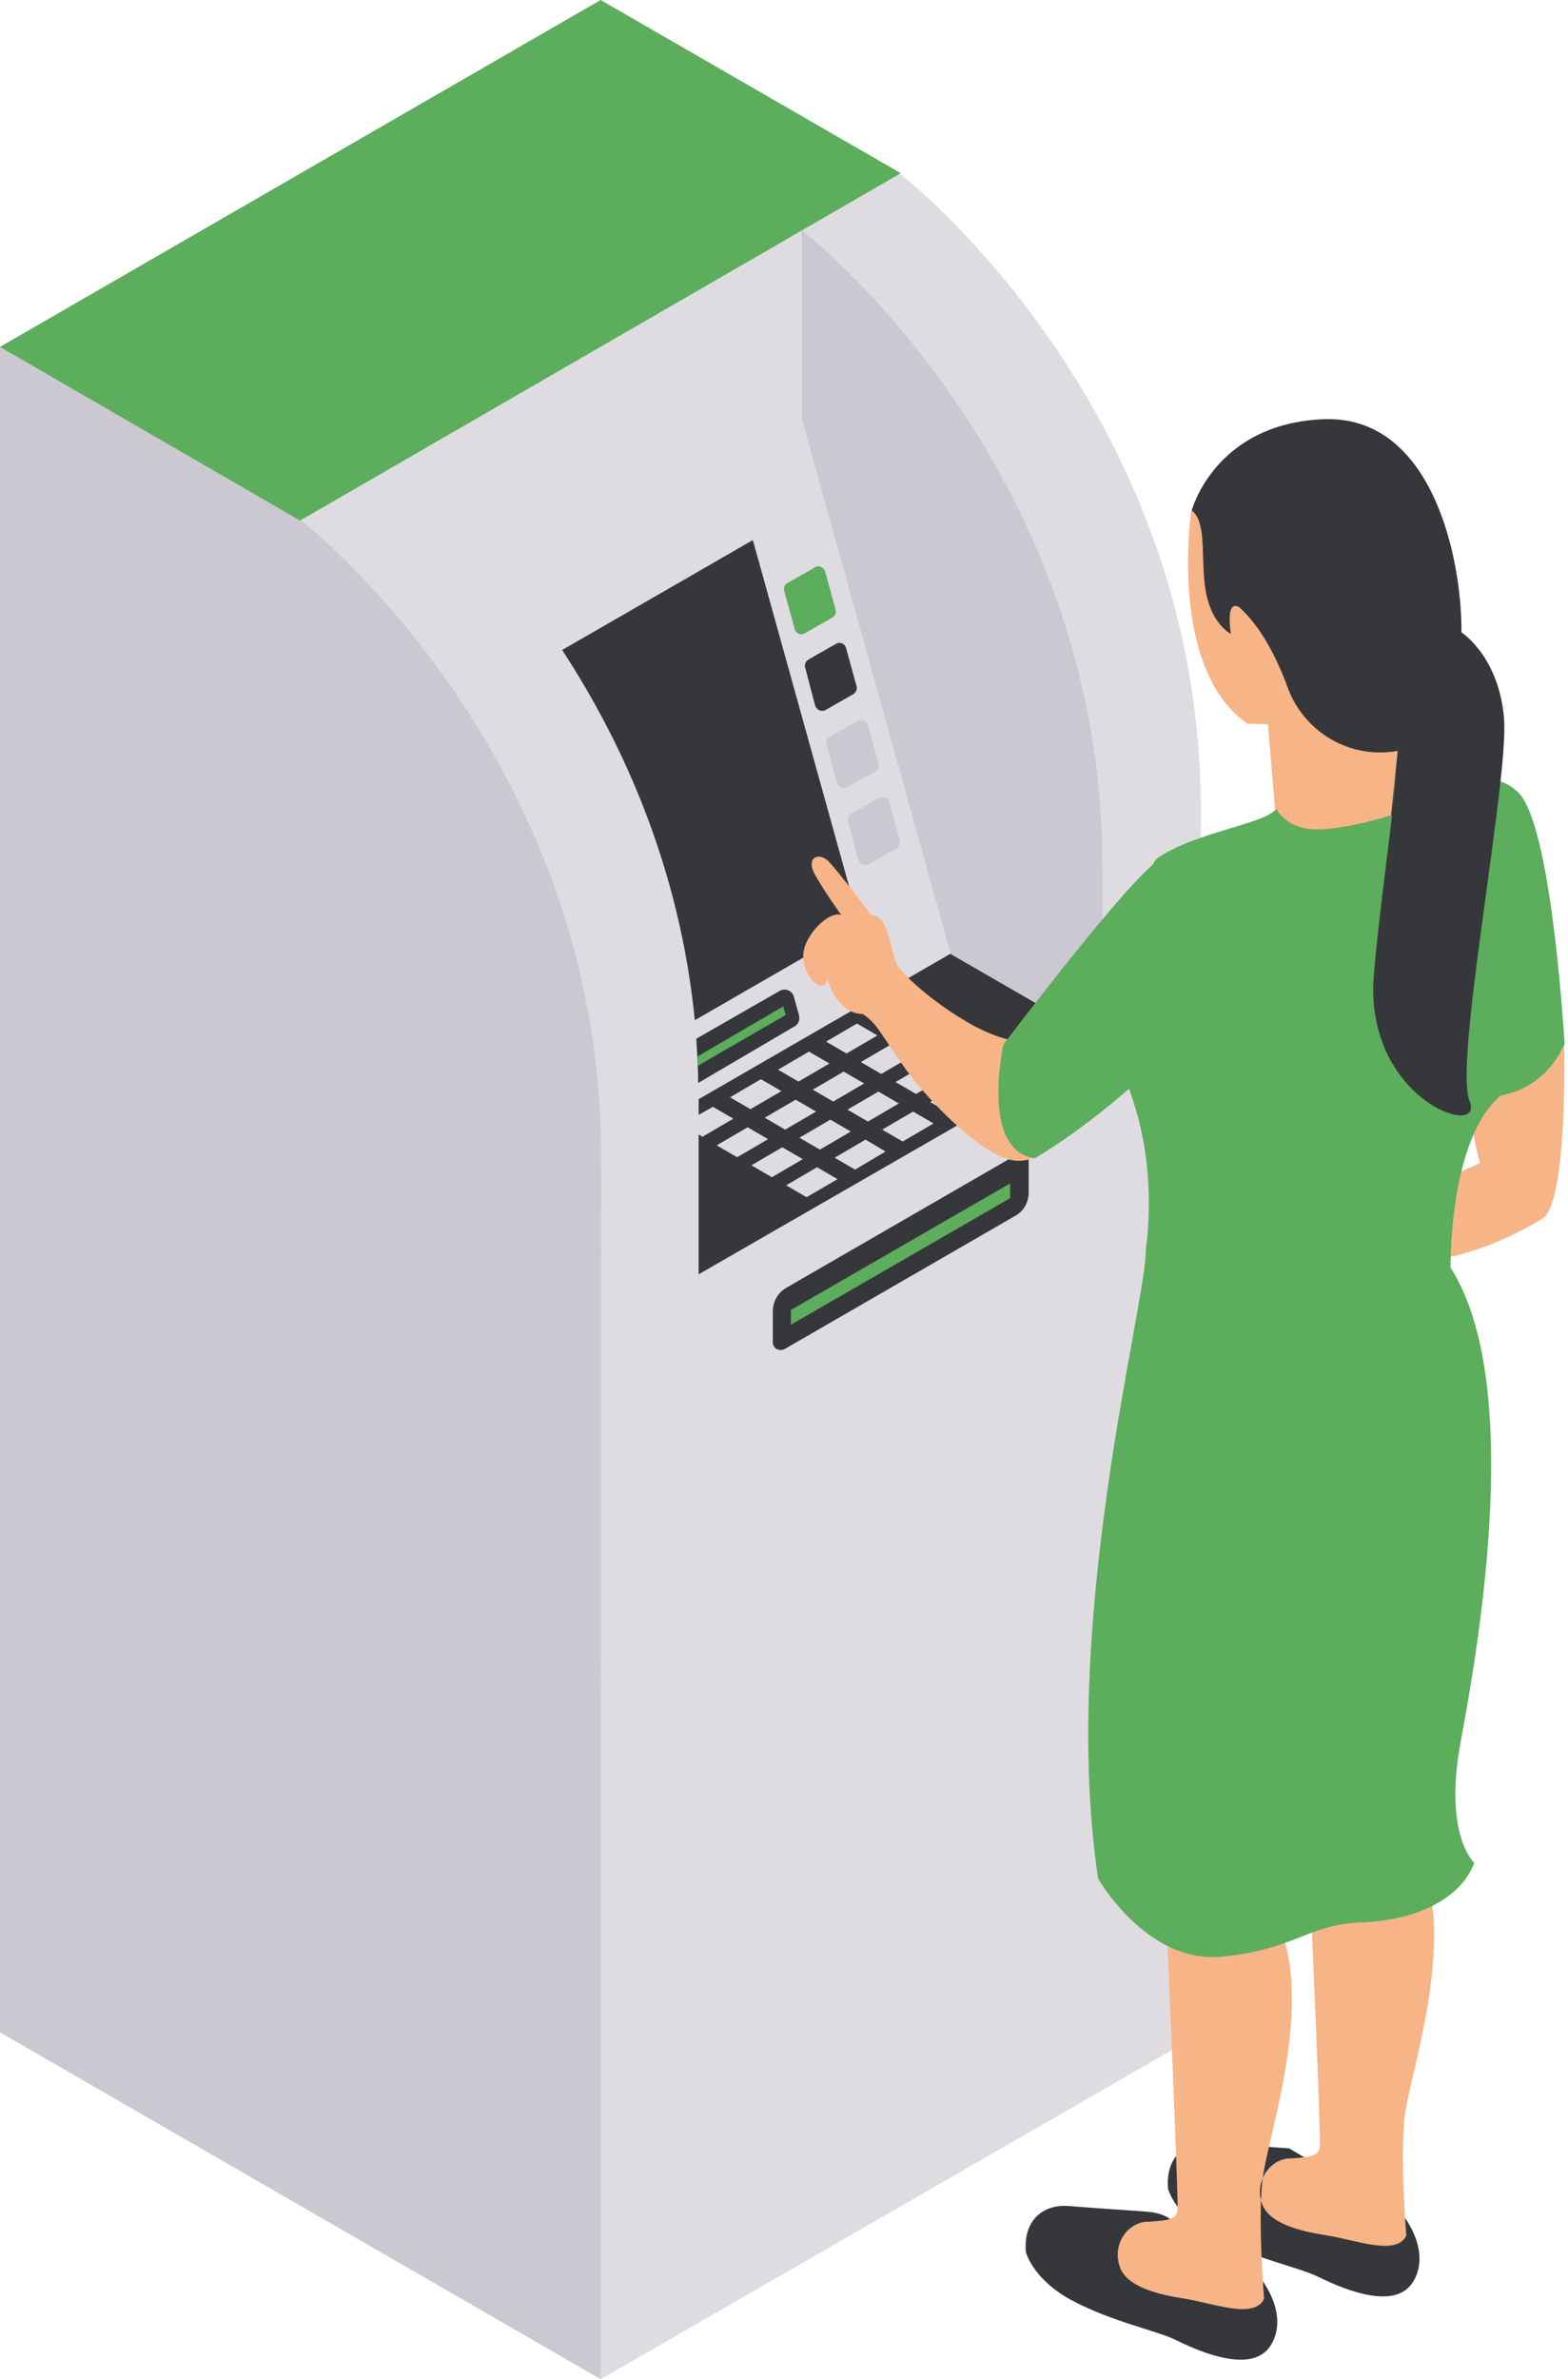 <?xml version="1.0" encoding="UTF-8"?><svg xmlns="http://www.w3.org/2000/svg" xmlns:xlink="http://www.w3.org/1999/xlink" height="500.0" preserveAspectRatio="xMidYMid meet" version="1.0" viewBox="0.0 0.0 329.7 500.0" width="329.7" zoomAndPan="magnify"><g id="change1_1"><path d="M126.3,500L126.3,500L126.3,500c0,0,0-0.5,0-1.3l-70.5-84.6l7.3-144.2c0-13.3,22.7-14.7,22.7-25.7 c0-10.2-7.6-5.2-9.3-14.4l-6.6-29.3c-4.3-7.1,4.3-25.4,0-30.8c-17.7,10.2-13.7-16.9-14-16.7l7.1-43.6l0,0L53.2,72h0c0,0,0,0,0,0 l81.3-49.2l0.6,0.5c0,0,0,0-0.1-0.1c-0.1-0.1-0.2-0.1-0.2-0.2c0,0,0,0-0.1,0c-0.1,0-0.1-0.1-0.1-0.1c0,0,0,0,0,0c0,0-0.1,0-0.1,0 l0,0l54.7,13.8h0c0,0,0,0,0.1,0c0,0,0,0,0,0c0,0,0.1,0.1,0.2,0.1c0,0,0,0,0.1,0c0.1,0.1,0.1,0.1,0.2,0.2c0,0,0,0,0.1,0.1 c0.1,0.1,0.3,0.2,0.4,0.3c0,0,0,0,0,0c0.5,0.4,1.2,1,2,1.7c0,0,0,0,0,0c12.5,10.9,60.2,57.3,60.2,131.2c0,11.9,0,24.3,0,36.8 l0.2-0.1l0,220.2L126.3,500z" fill="#DEDCE1"/></g><g id="change2_1"><path d="M169.3,140.3c-0.2-0.7,0.1-1.3,0.7-1.7l5.8-3.3c0.8-0.5,1.9,0,2.1,0.9l2.2,8c0.2,0.6-0.1,1.3-0.7,1.7 l-5.8,3.3c-0.8,0.5-1.9,0-2.2-0.9L169.3,140.3z M216.3,244.2c0-1.4-1.5-2.2-2.6-1.5l-48.3,27.9c-1.8,1-2.9,2.9-2.9,5v6.5 c0,1.3,1.4,2,2.5,1.4l48.5-28c1.8-1,2.8-2.9,2.8-4.9V244.2z M271.1,451.5c-3.7-0.3-11.9-0.8-16.5-1.2c-4.6-0.4-9.6,2.3-9,9.7 c0,0,1.5,5.8,9.8,10.2c8.3,4.4,17.7,6.3,21.6,8.2c3.9,1.9,14.7,7,19.3,2.2c0,0,5.5-5.2-1-14.7L271.1,451.5z M246.2,466.5 c0,0-1.3-1.4-5-1.7c-3.7-0.3-11.9-0.8-16.5-1.2c-4.6-0.4-9.6,2.3-9,9.7c0,0,1.5,5.8,9.8,10.2c8.3,4.4,17.7,6.3,21.6,8.2 c3.9,1.9,14.7,7,19.3,2.2c0,0,5.5-5.2-1-14.7C259,469.8,246.2,466.5,246.2,466.5z M315,223.8c-1-10.7,9.8-25.7,0.5-59.6 c0.7-6.2,1-11.1,0.7-13.8c-1.3-12.7-8.9-17.5-8.9-17.5c0.1-15.7-6.2-45.7-29-44.8c-22.8,0.9-27.7,19.1-27.7,19.1s-0.3,28.5,6.5,34.1 c6.8,5.6,17.9,17,17.9,17s0.5,10.2,8,7.4c-0.2,4.2,4.7,1.7,4.2,6.6c-13.7,11.6-15.3,26.2-16.3,37.5c-2.4,26.6,42.7,32.8,39.4,24.6 C310,233.6,315.1,224.8,315,223.8z M158.3,113.5l-40.1,23.1c12.7,19.4,24.7,45.6,27.9,77.8l34.7-20L158.3,113.5z M147.7,238.9 l6.5-3.8l-4.3-2.5l-3,1.7c0-1.1,0-2.2,0-3.3c0,0,0,0,0,0l53-30.6l32,18.5l-85,48.9c0-10.3,0-20.2,0-29.4L147.7,238.9z M162.3,247.4 l6.5-3.8l-4.3-2.5l-6.5,3.8L162.3,247.4z M182.5,235.7l6.5-3.8l-4.3-2.5l-6.5,3.8L182.5,235.7z M174.6,235.3l-6.5,3.8l4.3,2.5 l6.5-3.8L174.6,235.3z M181.7,227.7l-4.3-2.5l-6.5,3.8l4.3,2.5L181.7,227.7z M167.3,231.1l-6.5,3.8l4.3,2.5l6.5-3.8L167.3,231.1z M176.1,247.8l-4.3-2.5l-6.5,3.8l4.3,2.5L176.1,247.8z M186.2,242l-4.2-2.5l-6.5,3.8l4.3,2.5L186.2,242z M196.3,236.1l-4.3-2.5 l-6.5,3.8l4.3,2.5L196.3,236.1z M195.6,231.6l4.3,2.5l6.5-3.8l-4.3-2.5L195.6,231.6z M194.8,223.6l-6.5,3.8l4.3,2.5l6.5-3.7 L194.8,223.6z M187.5,219.4l-6.5,3.8l4.3,2.5l6.5-3.8L187.5,219.4z M173.7,218.9l4.3,2.5l6.5-3.8l-4.3-2.5L173.7,218.9z M163.6,224.8l4.3,2.5l6.5-3.8l-4.3-2.5L163.6,224.8z M157.8,233.1l6.5-3.8l-4.3-2.5l-6.5,3.8L157.8,233.1z M150.7,240.7l4.3,2.5 l6.5-3.8l-4.3-2.5L150.7,240.7z M168,213.3l-1.1-3.9c-0.3-1.2-1.8-1.8-2.9-1.2l-17.6,10.1c0.2,3.1,0.4,6.2,0.4,9.3l20.1-11.8 C167.8,215.4,168.3,214.3,168,213.3z" fill="#36373B"/></g><g id="change3_1"><path d="M299.6,393.3c5.9,17.5-3.4,43.1-4.3,52c-0.9,8.9,0.4,24.5,0.4,24.5c-2,4.4-10.8,0.9-16.6,0 c-5.8-0.9-12.2-2.5-13.7-6.6c-1.7-4.5,1.4-9.3,5.6-9.6c0.2,0,0.4,0,0.6,0c3.9-0.3,5.7-0.4,5.9-2.5c0.3-2.2-2.1-55.4-2.1-55.4 S293.7,375.8,299.6,393.3z M245.5,409c0,0,2.3,53.2,2.1,55.4c-0.2,2.1-2,2.2-5.9,2.5c-0.2,0-0.4,0-0.6,0c-4.3,0.3-7.3,5.1-5.6,9.6 c1.5,4.1,7.9,5.7,13.7,6.6c5.8,0.9,14.6,4.4,16.6,0c0,0-1.3-15.6-0.4-24.5c0.9-8.9,10.2-34.5,4.3-52C263.7,389,245.5,409,245.5,409z M309.8,238.1c0.4,2.4,0.9,4.8,1.4,6.3l-11.2,5.1l-1.2,15.6c0,0,11.2-0.3,25.5-9c5.4-3.3,4.6-36.8,4.6-36.8s-7.4,2.1-15.6,5.9 C311.7,226.6,307.2,237.1,309.8,238.1z M181.4,213.1c3,1.9,3.9,4.4,8.9,11.4c5,7,16.4,18.6,23,19.4c6.7,0.8,14.7-7.2-1.5-25.5 c-8.8-2.1-20.8-12-23-15.4c-1.6-2.5-1.8-10.8-5.6-10.7c0,0-6.8-9-8.9-11.2c-2.1-2.2-5-0.9-2.9,2.8c2.1,3.7,5.5,8.4,5.5,8.4 c-2.7-1-8,4.5-8,8.5c0,5.1,4.6,8.4,5.1,4.9C174,205.8,175.9,213,181.4,213.1z M293.9,157.8c-9.9,1.8-19.6-3.8-23.1-13.2 c-2.4-6.6-5.7-12.8-10.1-16.9c0,0-3-2.5-1.9,5.5c0,0-3.9-1.9-5.2-8.6c-1.3-6.7,0.4-14.8-3.1-17.4c0,0-5,33.2,11.8,44.9l4.3,0.1 l1.5,17.9c0,0,0,16.4,6.7,16.2c6,0,17.7-14.9,17.7-14.9L293.9,157.8C293.9,157.8,293.9,157.8,293.9,157.8z" fill="#F7B487"/></g><g id="change4_1"><path d="M126.3,500L0,427.1V72.9l84.8-9.5l-21.6,45.9l0,0c0,0,63.2,48.6,63.2,133.7S126.3,500,126.3,500z M180.3,151.5l-5.8,3.3c-0.6,0.3-0.9,1-0.7,1.7l2.2,8c0.3,0.9,1.3,1.4,2.2,0.9l5.8-3.3c0.6-0.3,0.9-1,0.7-1.7l-2.2-8 C182.2,151.5,181.1,151.1,180.3,151.5z M184.8,167.7L179,171c-0.6,0.3-0.9,1-0.7,1.7l2.2,8c0.3,0.9,1.3,1.4,2.2,0.9l5.8-3.3 c0.6-0.3,0.9-1,0.7-1.7l-2.2-8C186.7,167.6,185.6,167.2,184.8,167.7z M231.8,182.1c0-85.1-63.2-133.7-63.2-133.7l0,0V88l31.3,112.5 l31.9,18.4C231.8,206.4,231.8,194,231.8,182.1z" fill="#CBC8D2"/></g><g id="change5_1"><path d="M189.4,36.4L63.1,109.4L0,72.9L126.3,0L189.4,36.4z M169.2,133.1l5.8-3.3c0.6-0.3,0.9-1,0.7-1.7l-2.2-8 c-0.3-0.9-1.3-1.4-2.1-0.9l-5.8,3.3c-0.6,0.3-0.9,1-0.7,1.7l2.2,8C167.3,133.1,168.4,133.6,169.2,133.1z M166.3,278.4l46.1-26.6 v-3.1l-46.1,26.6V278.4z M319.9,167.3c-1-1.3-2.5-2.4-4.4-3.1c-2.2,20.4-8,54.1-7,64.8c0.1,1,0.3,1.9,0.5,2.4 c3.4,8.2-22.5-0.3-20.1-26.9c1-11.3,2.6-22.8,3.8-33.2c0,0-9.6,3-15.5,3c-6.8,0.1-8.8-4.3-8.8-4.3c-2.8,3.3-17,4.8-25.1,10.4 c-0.3,0.3-0.6,0.7-0.9,1.3C234,189,211,219.5,211,219.5s-5,22.3,6.6,23.9c0,0,8.7-4.9,19.8-14.6c2.7,7.5,5.1,17.5,3.8,31.7 c-0.2,1-0.3,2-0.3,3.1c-0.7,13.6-17.9,78.3-10,131.2c0,0,10.2,17.9,25.9,16.4c15.7-1.5,18.1-6.8,29.5-7.2 c11.4-0.4,20.8-4.9,23.7-12.5c0,0-6.6-5.8-2.8-25.8c3.7-20,13.3-75.1-2.2-99.3c0,0-0.4-27.1,10.6-36.2c0,0,9.1-1,13.4-10.9 C328.9,219.1,326.6,176.5,319.9,167.3z M293.5,162.3l-0.8,9.1C293,168.2,293.4,165.2,293.5,162.3 C293.6,162.3,293.5,162.3,293.5,162.3z M146.7,224l18.5-10.7l-0.5-1.8L146.7,222C146.7,222.7,146.7,223.3,146.7,224z" fill="#5CAD5C"/></g></svg>